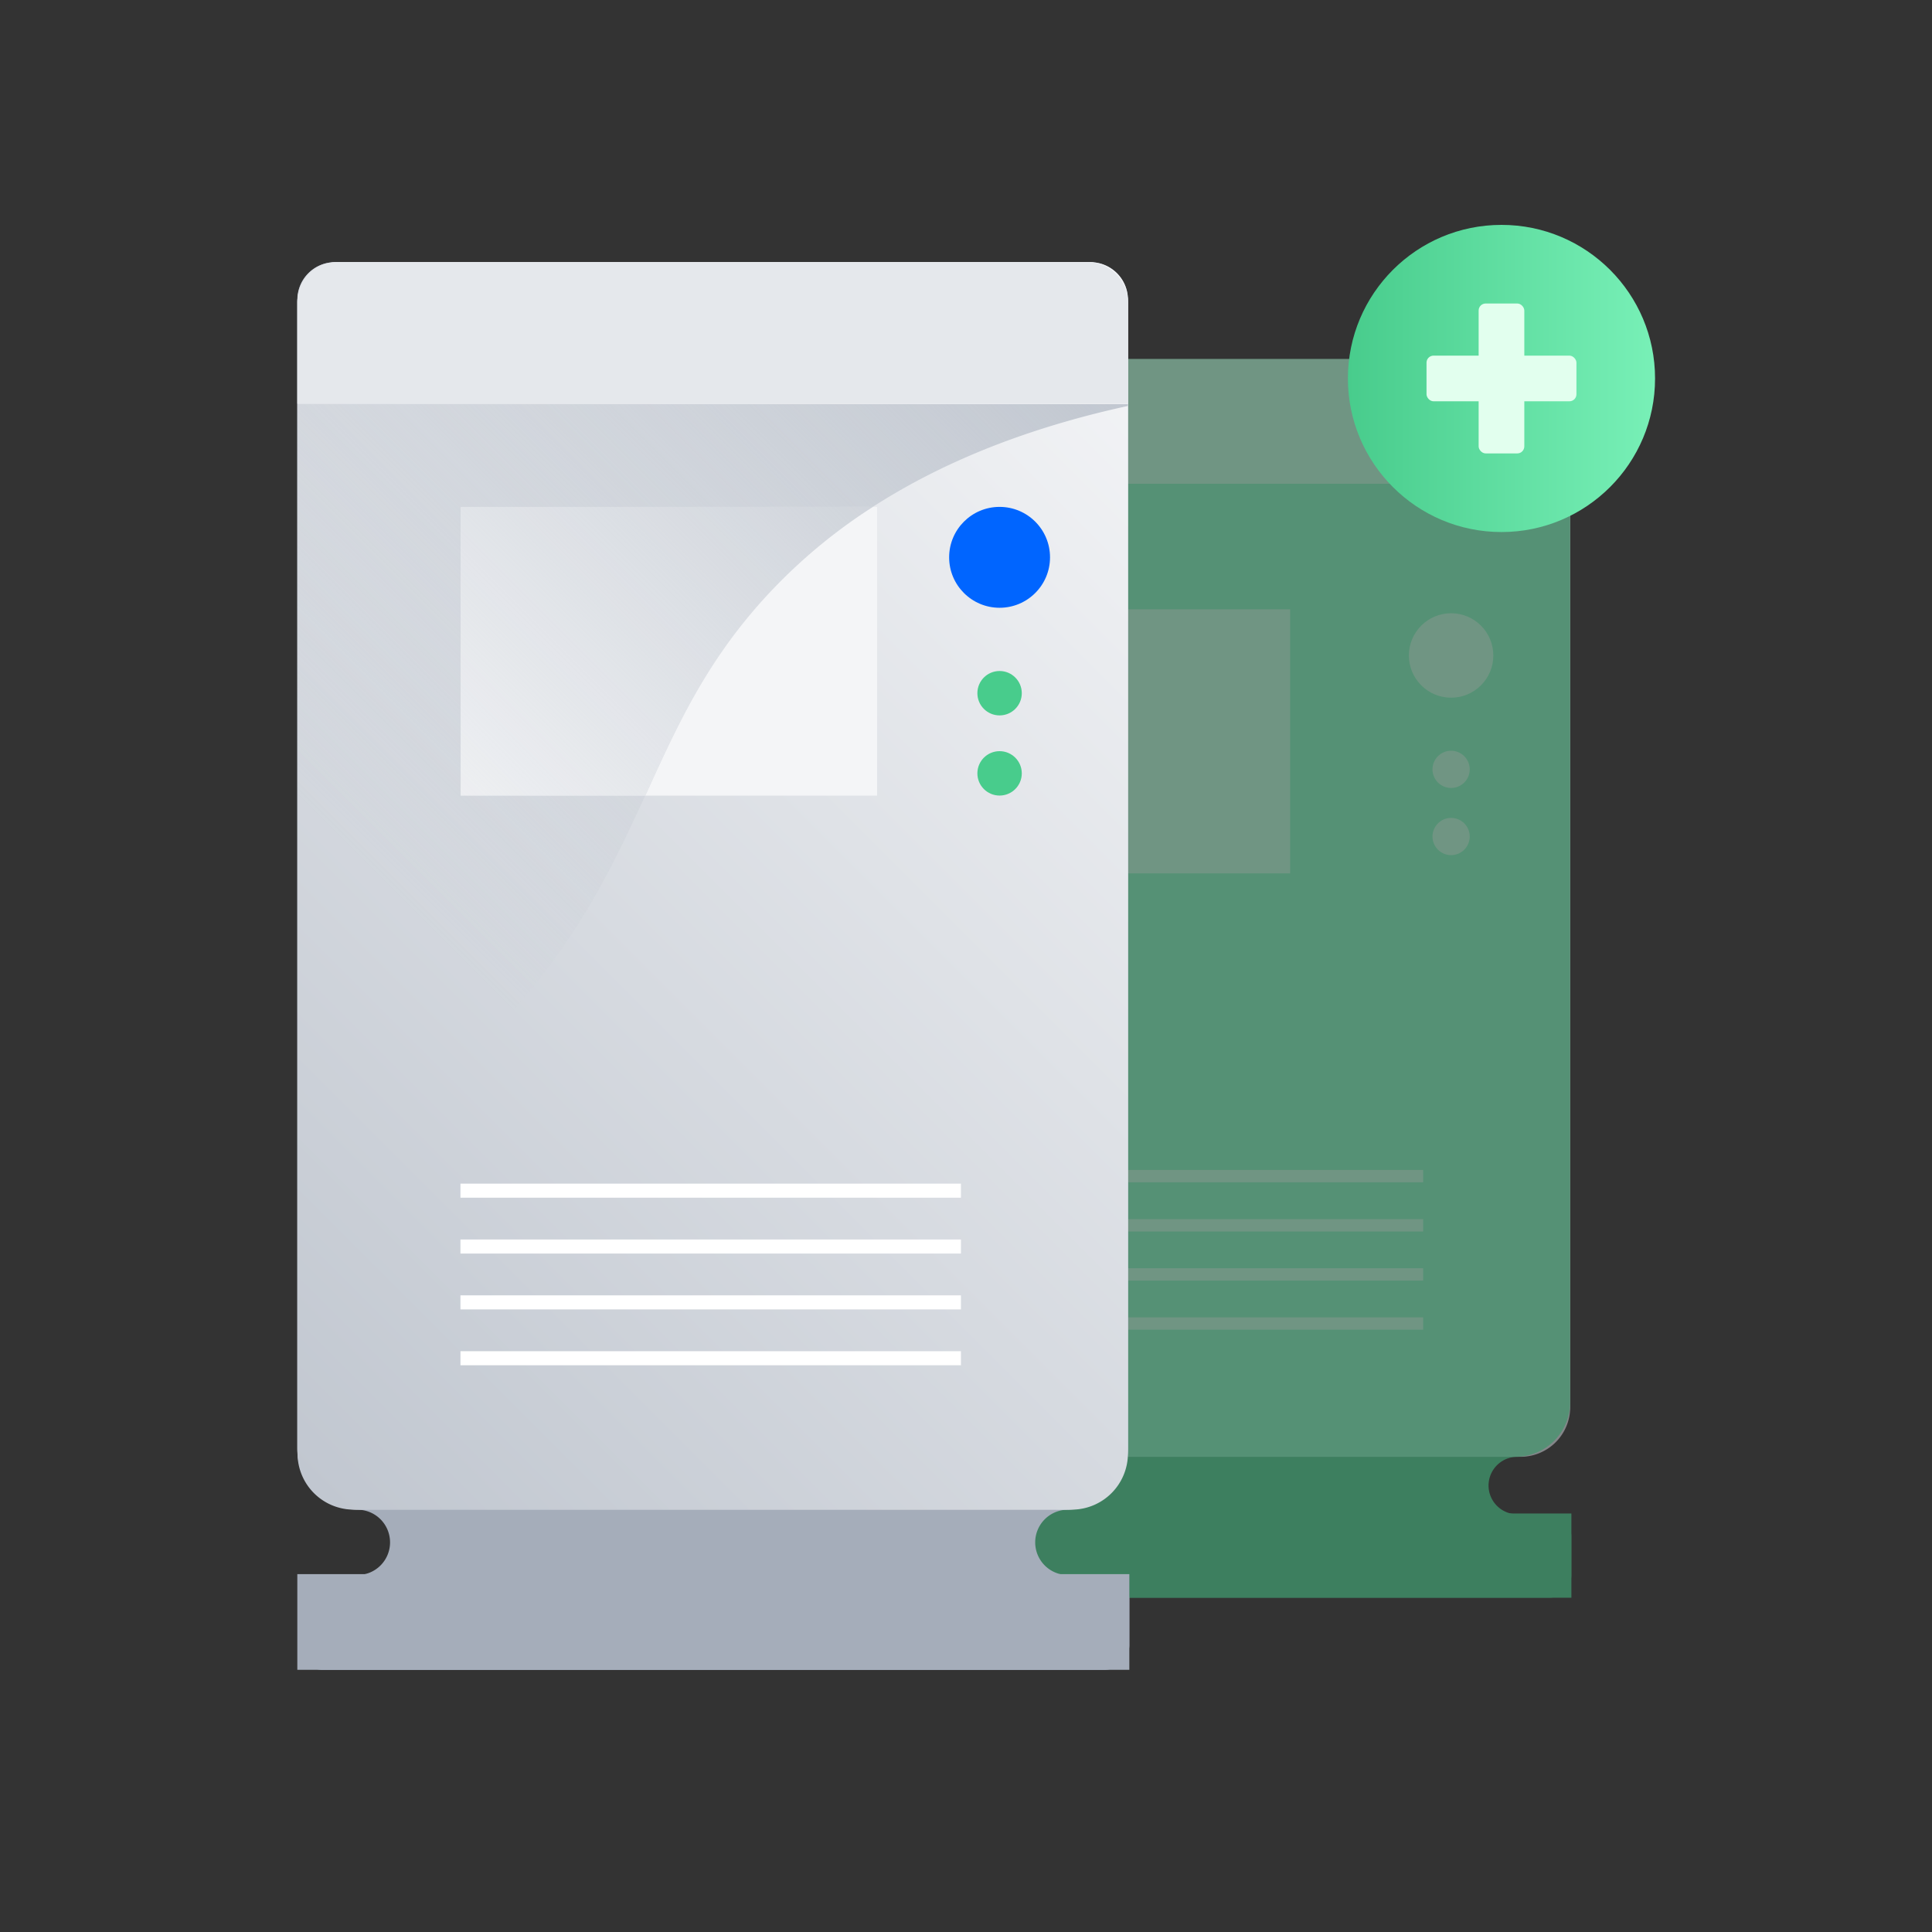 <svg id="Devices" xmlns="http://www.w3.org/2000/svg" xmlns:xlink="http://www.w3.org/1999/xlink" viewBox="0 0 275 275"><rect x="0" y="0" width="275" height="275" fill="#333333" stroke="none"/><defs><style>.cls-1{opacity:0.5;}.cls-2{fill:#48cc8c;}.cls-3{fill:url(#linear-gradient);}.cls-4{fill:#78f0b7;}.cls-15,.cls-5{fill:none;stroke-miterlimit:10;}.cls-5{stroke:#adf8d3;stroke-width:1.76px;}.cls-6{fill:#adf8d3;}.cls-7{fill:#a5adba;}.cls-8{fill:url(#linear-gradient-2);}.cls-9{fill:url(#linear-gradient-3);}.cls-10{fill:#f4f5f7;}.cls-11{fill:#e5e8ec;}.cls-12{fill:url(#linear-gradient-4);}.cls-13{fill:url(#linear-gradient-5);}.cls-14{fill:#0065ff;}.cls-15{stroke:#fff;stroke-width:2px;}.cls-16{fill:url(#G300-100);}.cls-17{fill:#e2ffee;}</style><linearGradient id="linear-gradient" x1="108.14" y1="191.9" x2="234.82" y2="65.22" gradientTransform="translate(342.96 258.49) rotate(-180)" gradientUnits="userSpaceOnUse"><stop offset="0" stop-color="#c1c7d0"/><stop offset="1" stop-color="#f4f5f7"/></linearGradient><linearGradient id="linear-gradient-2" x1="29.44" y1="197.31" x2="173.43" y2="53.33" gradientTransform="translate(202.87 252.2) rotate(-180)" xlink:href="#linear-gradient"/><linearGradient id="linear-gradient-3" x1="29.62" y1="197.02" x2="173.25" y2="53.38" gradientTransform="translate(202.87 252.2) rotate(-180)" xlink:href="#linear-gradient"/><linearGradient id="linear-gradient-4" x1="13.27" y1="145.82" x2="131.64" y2="27.45" gradientUnits="userSpaceOnUse"><stop offset="0.26" stop-color="#c1c7d0" stop-opacity="0"/><stop offset="1" stop-color="#c1c7d0"/></linearGradient><linearGradient id="linear-gradient-5" x1="19.43" y1="151.98" x2="137.8" y2="33.61" xlink:href="#linear-gradient-4"/><linearGradient id="G300-100" x1="191.87" y1="53.87" x2="235.58" y2="53.87" gradientUnits="userSpaceOnUse"><stop offset="0" stop-color="#48cc8c"/><stop offset="1" stop-color="#78f0b7"/></linearGradient></defs><title>Server Tower</title><g class="cls-1"><path class="cls-2" d="M211.88,211.45h0a4.09,4.09,0,0,1,4.09-4.09h0a7.52,7.52,0,0,0,7.52-7.52v-144a4.71,4.71,0,0,0-4.71-4.71H124.17a4.71,4.71,0,0,0-4.71,4.71v144a7.52,7.52,0,0,0,7.52,7.52h0a4.09,4.09,0,0,1,4.09,4.09h0a4.09,4.09,0,0,1-4.09,4.09h-4.33a3.14,3.14,0,0,0-3.14,3.14v5.59a3.14,3.14,0,0,0,3.14,3.14h97.87a3.14,3.14,0,0,0,3.14-3.14v-5.59a3.14,3.14,0,0,0-3.14-3.14H216A4.09,4.09,0,0,1,211.88,211.45Z"/><path id="_Rectangle_" data-name="&lt;Rectangle&gt;" class="cls-3" d="M126.53,51.13h89.9a7.06,7.06,0,0,1,7.06,7.06V202.65a4.71,4.71,0,0,1-4.71,4.71H124.17a4.71,4.71,0,0,1-4.71-4.71V58.2A7.06,7.06,0,0,1,126.53,51.13Z" transform="translate(342.96 258.49) rotate(180)"/><path id="_Rectangle_2" data-name="&lt;Rectangle&gt;" class="cls-4" d="M127.23,51.13h88.5a7.76,7.76,0,0,1,7.76,7.76V202.31a5.05,5.05,0,0,1-5.05,5.05H124.52a5.05,5.05,0,0,1-5.05-5.05V58.9A7.76,7.76,0,0,1,127.23,51.13Z" transform="translate(342.96 258.49) rotate(180)"/><rect class="cls-2" x="119.47" y="215.43" width="104.2" height="11.99"/><line class="cls-5" x1="202.57" y1="188.39" x2="139.9" y2="188.39"/><line class="cls-5" x1="202.57" y1="181.4" x2="139.9" y2="181.4"/><line class="cls-5" x1="202.57" y1="174.41" x2="139.9" y2="174.41"/><line class="cls-5" x1="202.57" y1="167.41" x2="139.9" y2="167.41"/><rect class="cls-6" x="121.88" y="86.73" width="61.76" height="37.59"/><circle class="cls-6" cx="206.55" cy="109.51" r="2.65"/><circle class="cls-6" cx="206.55" cy="119.07" r="2.65"/><circle class="cls-6" cx="206.55" cy="93.3" r="6.01"/><path class="cls-6" d="M218.44,51.13H124.52a5.05,5.05,0,0,0-5.05,5.05V68.86h104V56.19A5.05,5.05,0,0,0,218.44,51.13Z"/></g><path class="cls-7" d="M147.35,219.54h0a4.65,4.65,0,0,1,4.65-4.65h0a8.55,8.55,0,0,0,8.55-8.55V42.67a5.35,5.35,0,0,0-5.35-5.35H47.67a5.35,5.35,0,0,0-5.35,5.35V206.34a8.55,8.55,0,0,0,8.55,8.55h0a4.65,4.65,0,0,1,4.65,4.65h0a4.65,4.65,0,0,1-4.65,4.65H45.94a3.57,3.57,0,0,0-3.57,3.57v6.36a3.57,3.57,0,0,0,3.57,3.57H157.18a3.57,3.57,0,0,0,3.57-3.57v-6.36a3.57,3.57,0,0,0-3.57-3.57H152A4.65,4.65,0,0,1,147.35,219.54Z"/><path id="_Rectangle_3" data-name="&lt;Rectangle&gt;" class="cls-8" d="M50.35,37.32H152.52a8,8,0,0,1,8,8V209.53a5.35,5.35,0,0,1-5.35,5.35H47.67a5.35,5.35,0,0,1-5.35-5.35V45.35A8,8,0,0,1,50.35,37.32Z" transform="translate(202.87 252.2) rotate(180)"/><path id="_Rectangle_4" data-name="&lt;Rectangle&gt;" class="cls-9" d="M51.14,37.32H151.73a8.82,8.82,0,0,1,8.82,8.82v163a5.74,5.74,0,0,1-5.74,5.74H48.06a5.74,5.74,0,0,1-5.74-5.74v-163A8.82,8.82,0,0,1,51.14,37.32Z" transform="translate(202.87 252.2) rotate(180)"/><path class="cls-10" d="M108.58,85.39c-8.36,9.27-12.39,18.36-16.73,27.86h33V72.15h-.65A77.2,77.2,0,0,0,108.58,85.39Z"/><path class="cls-11" d="M154.81,37.32H48.06a5.74,5.74,0,0,0-5.74,5.74V57.47H160.55V43.06A5.74,5.74,0,0,0,154.81,37.32Z"/><path class="cls-12" d="M160.55,57.53H42.32v110.4a111.61,111.61,0,0,0,30-23.32c10.24-11.32,15-21.55,19.52-31.36H65.57V72.15h58.66c8.75-5.64,20.48-10.92,36.32-14.37Z"/><path class="cls-10" d="M65.57,113.25H91.85c4.34-9.5,8.37-18.59,16.73-27.86a77.2,77.2,0,0,1,15.65-13.23H65.57Z"/><path class="cls-13" d="M65.57,113.25H91.85c4.34-9.5,8.37-18.59,16.73-27.86a77.2,77.2,0,0,1,15.65-13.23H65.57Z"/><rect class="cls-7" x="42.32" y="224.06" width="118.43" height="13.62"/><circle class="cls-2" cx="142.28" cy="98.67" r="3.16"/><circle class="cls-2" cx="142.28" cy="110.08" r="3.16"/><circle class="cls-14" cx="142.28" cy="79.33" r="7.18"/><line class="cls-15" x1="136.78" y1="193.33" x2="65.54" y2="193.33"/><line class="cls-15" x1="136.78" y1="185.38" x2="65.54" y2="185.38"/><line class="cls-15" x1="136.78" y1="177.43" x2="65.54" y2="177.43"/><line class="cls-15" x1="136.78" y1="169.48" x2="65.54" y2="169.48"/><circle class="cls-16" cx="213.72" cy="53.87" r="21.86"/><rect class="cls-17" x="203.05" y="50.62" width="21.34" height="6.5" rx="1" ry="1"/><rect class="cls-17" x="210.47" y="43.2" width="6.5" height="21.34" rx="1" ry="1"/></svg>